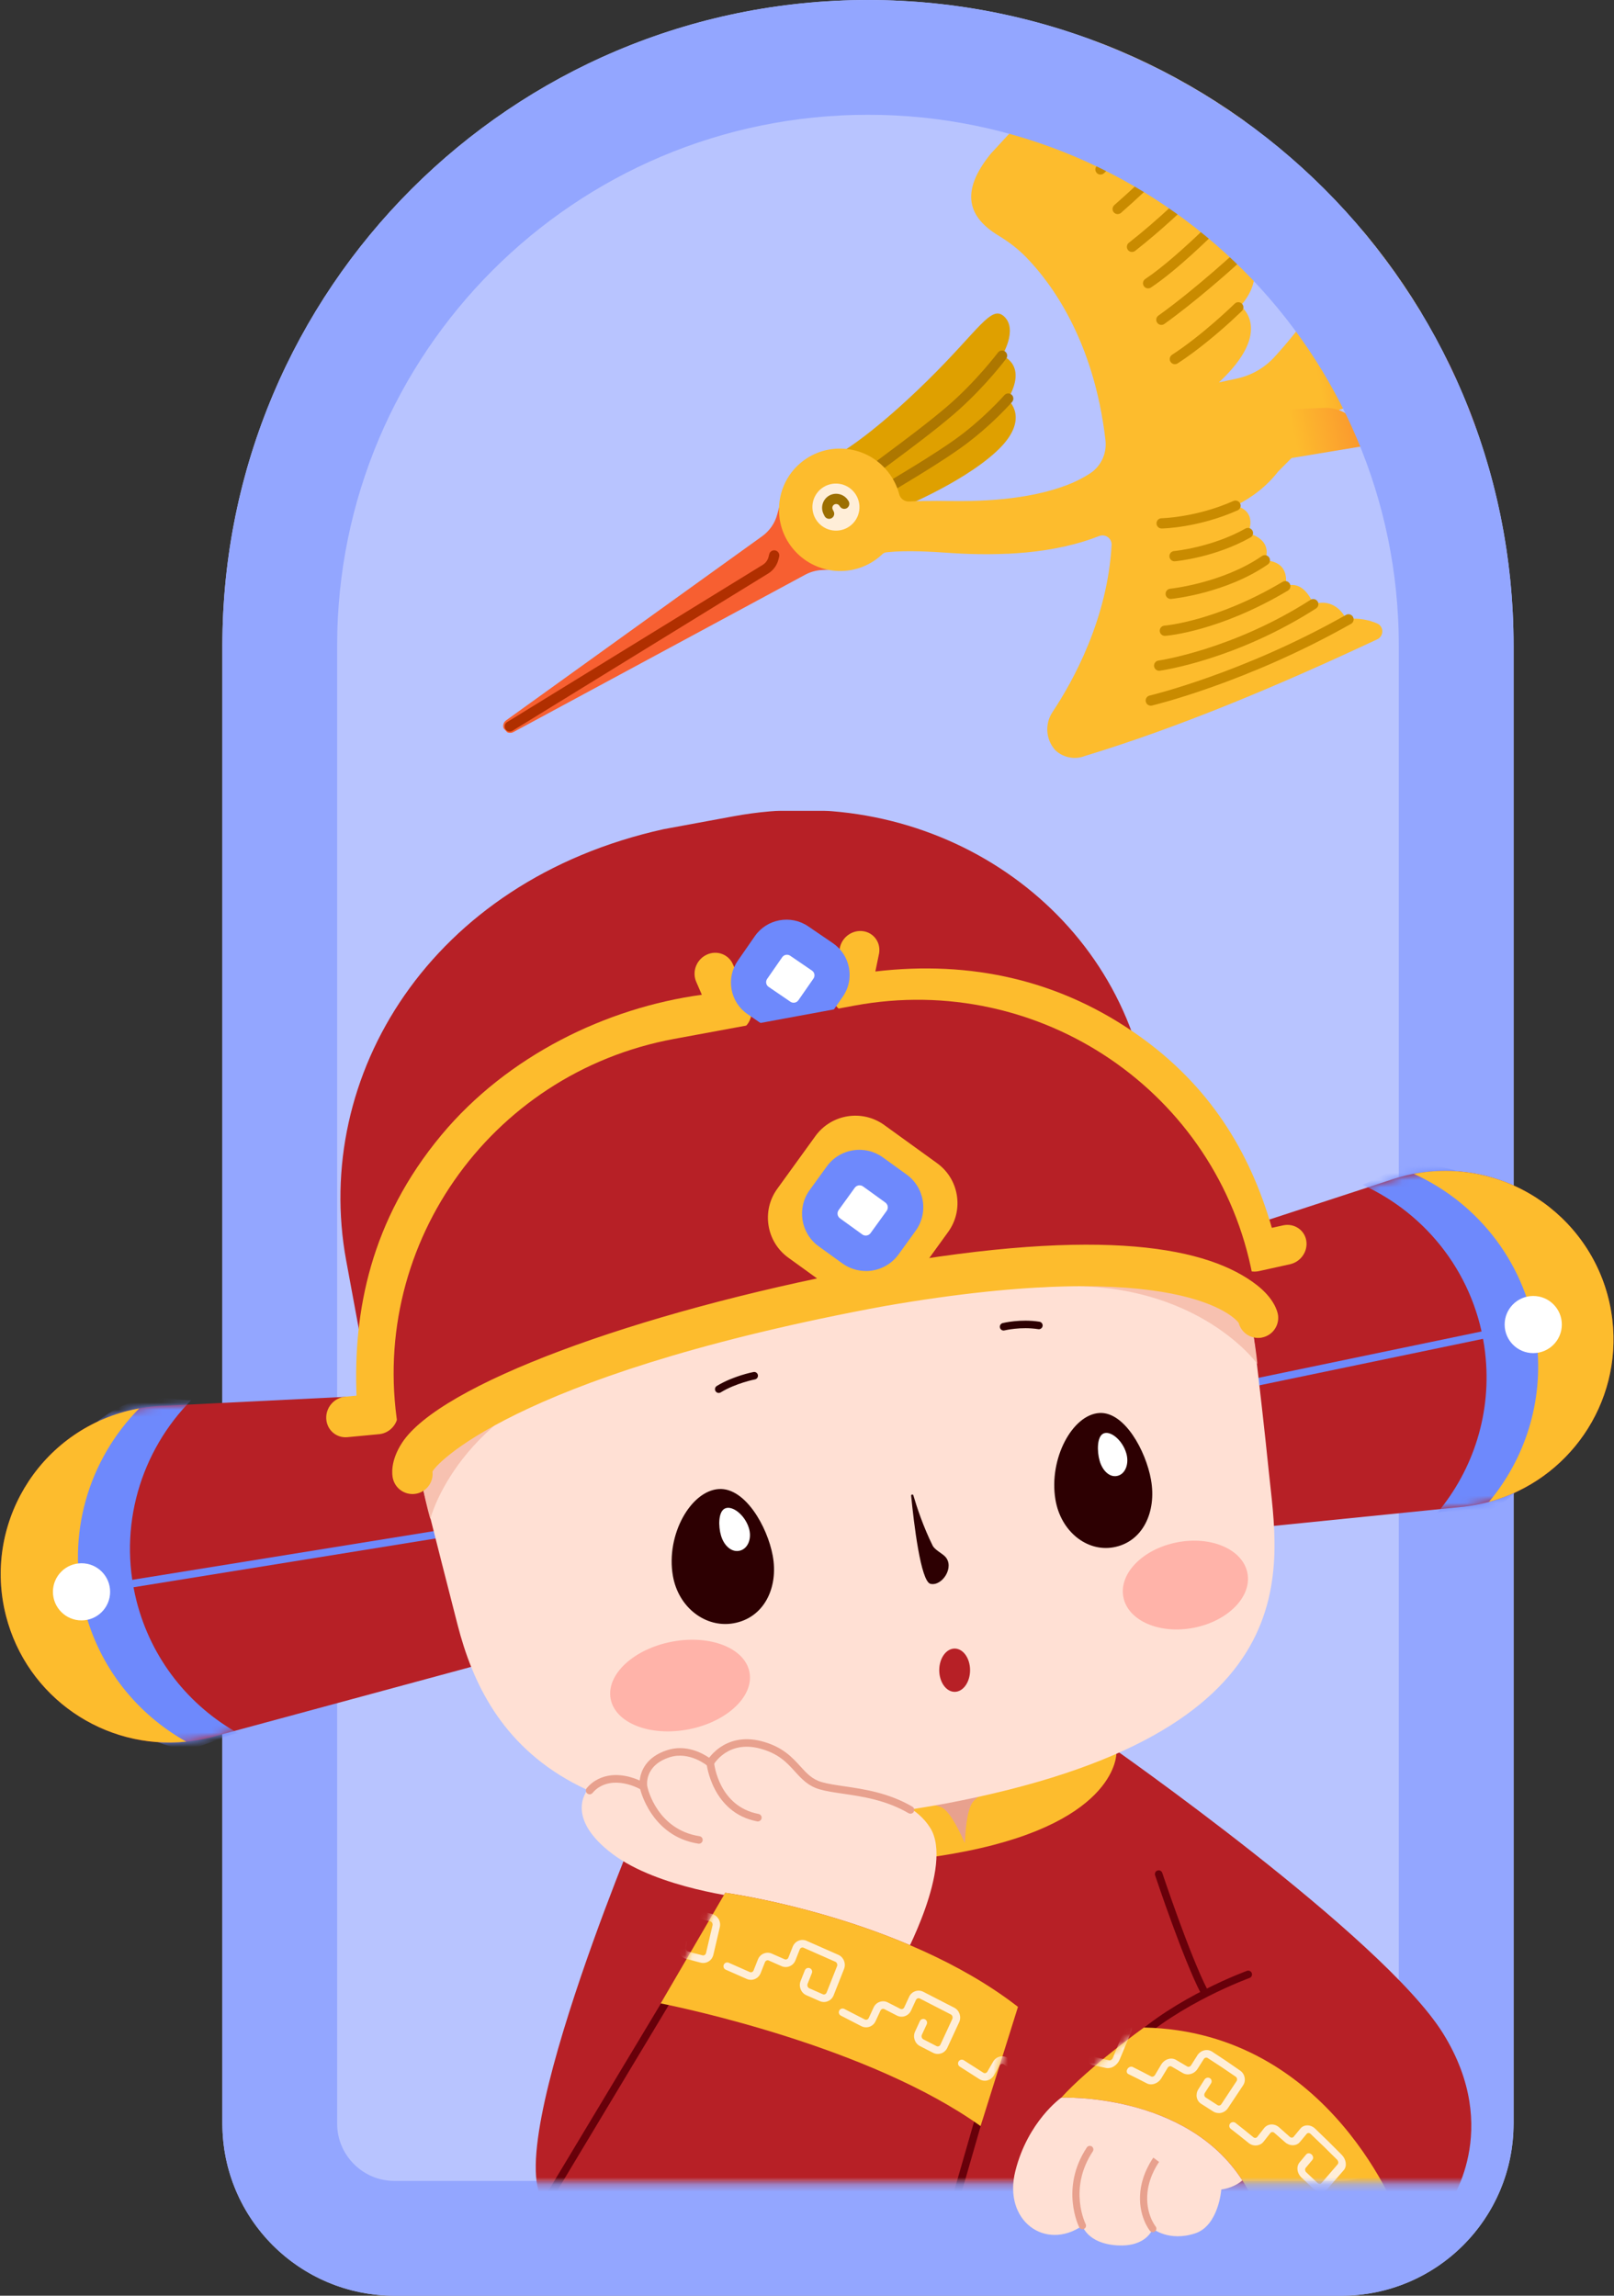 <svg width="225" height="320" viewBox="0 0 225 320" fill="none" xmlns="http://www.w3.org/2000/svg">
<rect x="0" y="0" width="225" height="320" fill="#333333" stroke="none"/>
<g clip-path="url(#clip0_13436_107148)">
<path d="M31 90C31 40.294 71.294 0 121 0C170.706 0 211 40.294 211 90V296C211 309.255 200.255 320 187 320H55C41.745 320 31 309.255 31 296V90Z" fill="#B8C4FF"/>
<g clip-path="url(#clip1_13436_107148)">
<path d="M117.693 62.78C117.693 62.78 121.905 60.298 129.215 53.128C136.525 45.958 138.194 42.362 140.028 44.162C141.897 45.995 139.692 49.568 139.692 49.568C139.692 49.568 143.363 50.78 140.473 55.684C140.473 55.684 143.863 58.374 138.863 62.969C133.865 67.561 124.785 71.141 124.785 71.141" fill="#DFA000"/>
<path d="M133.903 56.906C137.578 53.57 140.147 50.156 140.263 50C140.5 49.685 140.434 49.239 140.118 49.001C139.804 48.766 139.357 48.828 139.12 49.144C139.09 49.183 136.059 53.212 131.991 56.691C129.382 58.921 126.021 61.425 123.797 63.078C122.738 63.866 121.974 64.436 121.598 64.743C121.3 64.994 121.252 65.442 121.502 65.748C121.753 66.053 122.203 66.095 122.508 65.846C122.856 65.56 123.647 64.969 124.652 64.223C126.891 62.556 130.277 60.037 132.921 57.775C133.258 57.489 133.584 57.2 133.905 56.908L133.903 56.906Z" fill="#AD7700"/>
<path d="M137.869 59.25C139.789 57.507 141.011 56.115 141.092 56.022C141.35 55.726 141.319 55.276 141.024 55.015C140.728 54.756 140.274 54.782 140.018 55.081C139.988 55.115 136.933 58.588 132.928 61.399C130.342 63.214 127.395 64.995 125.444 66.173C124.521 66.73 123.856 67.133 123.489 67.377C123.161 67.597 123.074 68.04 123.295 68.368C123.516 68.696 123.958 68.784 124.285 68.564C124.625 68.336 125.311 67.922 126.184 67.395C128.152 66.206 131.124 64.41 133.749 62.567C135.309 61.47 136.717 60.296 137.871 59.248L137.869 59.25Z" fill="#AD7700"/>
<path d="M108.603 70.744L108.355 71.688C108.031 72.92 107.285 73.998 106.253 74.742L70.547 100.417C70.102 100.736 70.016 101.366 70.357 101.797C70.647 102.163 71.159 102.269 71.569 102.047L112.249 80.109C112.983 79.713 113.797 79.49 114.631 79.455L115.483 79.418L108.603 70.744Z" fill="#F75F31"/>
<path d="M107.563 79.585C108.029 79.162 108.362 78.613 108.519 77.988L108.618 77.597C108.714 77.216 108.484 76.827 108.103 76.73C107.722 76.632 107.333 76.861 107.237 77.242L107.14 77.631C107.023 78.088 106.739 78.478 106.337 78.727L70.69 100.652C70.356 100.859 70.252 101.296 70.459 101.634C70.665 101.971 71.104 102.074 71.441 101.868L107.09 79.941C107.263 79.835 107.422 79.713 107.569 79.579L107.563 79.585Z" fill="#B02F00"/>
<path d="M140.443 77.184C138.711 77.264 136.998 77.269 135.302 77.219C133.62 77.172 131.879 77.04 130.4 76.944C128.873 76.861 127.354 76.812 125.897 76.843C125.171 76.858 124.459 76.895 123.813 76.964L123.57 76.988C123.57 76.988 123.555 76.99 123.531 76.993C123.334 77.021 123.148 77.109 123.004 77.247C122.954 77.293 122.905 77.341 122.856 77.385C119.239 80.67 113.561 80.258 110.45 76.374C107.784 73.049 108.016 68.163 110.978 65.114C114.437 61.556 120.126 61.706 123.42 65.333C124.378 66.388 125.023 67.62 125.362 68.909C125.523 69.527 126.114 69.936 126.751 69.905C128.061 69.838 129.347 69.817 130.629 69.818C132.361 69.835 133.831 69.869 135.374 69.83C136.907 69.793 138.429 69.707 139.931 69.555C142.932 69.245 145.881 68.678 148.487 67.708C149.792 67.229 150.99 66.632 152.011 65.951C152.019 65.943 152.03 65.938 152.04 65.932C153.533 64.928 154.316 63.144 154.107 61.355C152.5 47.43 146.533 39.422 143.018 35.822C141.879 34.657 140.576 33.676 139.182 32.831C135.025 30.309 133.737 26.822 138.117 21.432L168.903 -11.972C169.907 -13.061 171.754 -12.473 171.91 -10.995C172.131 -8.895 171.539 -6.487 169.82 -3.926C169.82 -3.926 174.855 -1.966 170.78 4.756C170.78 4.756 175.139 7.492 172.035 12.598C172.035 12.598 175.016 14.626 172.626 20.064C172.626 20.064 176.185 22.546 173.213 27.614C173.213 27.614 176.427 30.167 173.681 34.945C173.681 34.945 176.817 38.221 172.936 42.644C172.936 42.644 177.732 46.044 169.915 53.308L172.427 52.768C174.442 52.334 176.271 51.288 177.663 49.769C184.482 42.334 203.494 17.577 198.244 -22.734C198.061 -24.131 199.557 -25.145 200.787 -24.456C202.992 -23.218 204.238 -21.139 204.942 -18.584C204.942 -18.584 210.001 -20.485 211.594 -12.216C211.594 -12.216 218.149 -13.322 216.196 -0.884C214.245 11.556 205.484 37.087 191.315 52.512L178.18 65.724C176.596 67.769 174.586 69.319 172.246 70.488C175.453 71.329 173.977 74.306 173.977 74.306C177.715 75.376 176.335 78.099 176.335 78.099C180.114 78.314 179.185 81.716 179.185 81.716C181.853 80.708 183.084 84.217 183.084 84.217C186.351 83.211 187.644 86.28 187.644 86.28C189.481 86.094 190.926 86.445 191.977 86.903C192.963 87.331 192.927 88.745 191.931 89.144C177.737 95.798 164.038 101.485 151.271 105.366C149.853 105.932 148.231 105.622 147.117 104.573C145.781 103.101 145.623 100.914 146.722 99.26C149.588 94.948 154.391 86.284 154.964 75.968C155.016 75.037 154.077 74.377 153.213 74.722C152.509 75.002 151.807 75.246 151.106 75.462C147.484 76.575 143.925 77.017 140.451 77.193L140.443 77.184Z" fill="#FDBC2D"/>
<path d="M190.259 41.424C190.302 41.386 190.34 41.344 190.373 41.295C199.659 27.418 203.313 11.957 204.743 1.433C206.292 -9.971 205.637 -18.224 205.629 -18.305C205.597 -18.696 205.253 -18.99 204.86 -18.957C204.469 -18.926 204.176 -18.583 204.208 -18.187C204.216 -18.106 204.857 -9.979 203.325 1.278C201.912 11.644 198.314 26.864 189.188 40.503C188.969 40.829 189.057 41.274 189.384 41.494C189.662 41.682 190.023 41.647 190.259 41.432L190.259 41.424Z" fill="#C98B00"/>
<path d="M193.245 44.588C193.283 44.553 193.319 44.513 193.35 44.47C202.415 31.523 207.016 16.916 209.281 6.941C211.733 -3.863 212.051 -11.73 212.055 -11.806C212.069 -12.202 211.762 -12.532 211.369 -12.549C210.976 -12.567 210.644 -12.258 210.628 -11.865C210.615 -11.556 209.272 19.235 192.18 43.648C191.953 43.971 192.033 44.415 192.356 44.643C192.633 44.838 193.002 44.808 193.245 44.588Z" fill="#C98B00"/>
<path d="M151.676 18.244C151.676 18.244 151.687 18.234 151.693 18.229C162.985 7.327 170.335 -3.422 170.409 -3.528C170.63 -3.852 170.546 -4.297 170.221 -4.519C169.896 -4.741 169.452 -4.658 169.231 -4.333C169.159 -4.226 161.883 6.406 150.703 17.202C150.42 17.475 150.415 17.927 150.688 18.211C150.956 18.489 151.396 18.503 151.681 18.244L151.676 18.244Z" fill="#C98B00"/>
<path d="M153.892 24.151L153.901 24.143C165.824 12.992 171.309 5.237 171.363 5.161C171.591 4.839 171.51 4.394 171.188 4.166C170.865 3.938 170.421 4.017 170.194 4.339C170.14 4.415 164.729 12.061 152.924 23.101C152.637 23.37 152.623 23.822 152.893 24.11C153.16 24.395 153.606 24.411 153.892 24.151Z" fill="#C98B00"/>
<path d="M158.031 28.099C166.097 20.775 172.253 13.534 172.321 13.456C172.576 13.156 172.538 12.707 172.237 12.452C171.936 12.197 171.486 12.231 171.234 12.534C171.163 12.617 164.167 20.849 155.336 28.594C155.049 28.863 155.012 29.305 155.272 29.601C155.533 29.897 155.984 29.927 156.279 29.667C156.873 29.147 157.459 28.623 158.033 28.102L158.031 28.099Z" fill="#C98B00"/>
<path d="M163.247 30.736C169.111 25.411 172.783 20.796 172.83 20.738C173.073 20.428 173.021 19.982 172.711 19.734C172.402 19.49 171.955 19.541 171.708 19.85C171.65 19.922 165.929 27.108 157.361 33.846C157.055 34.086 157 34.537 157.244 34.848C157.488 35.159 157.936 35.212 158.246 34.968C160.045 33.555 161.72 32.119 163.247 30.732L163.247 30.736Z" fill="#C98B00"/>
<path d="M166.344 35.299C169.918 32.054 173.081 28.723 173.285 28.506C173.557 28.221 173.544 27.77 173.256 27.499C172.969 27.227 172.514 27.238 172.249 27.526C172.172 27.607 164.556 35.631 159.655 38.889C159.328 39.105 159.238 39.549 159.457 39.879C159.676 40.209 160.118 40.297 160.447 40.079C162.248 38.883 164.361 37.108 166.348 35.303L166.344 35.299Z" fill="#C98B00"/>
<path d="M173.002 36.363C173.538 35.877 173.848 35.587 173.861 35.576C174.148 35.307 174.161 34.855 173.892 34.567C173.623 34.279 173.179 34.274 172.884 34.534C172.825 34.587 166.954 40.069 161.484 43.994C161.163 44.221 161.093 44.669 161.323 44.99C161.552 45.31 161.999 45.383 162.319 45.154C166.617 42.069 171.154 38.045 173.002 36.367L173.002 36.363Z" fill="#C98B00"/>
<path d="M171.534 44.838C172.469 43.989 173.059 43.41 173.125 43.347C173.406 43.072 173.411 42.62 173.134 42.34C172.858 42.057 172.406 42.047 172.126 42.328C172.08 42.37 167.69 46.665 163.393 49.452C163.062 49.668 162.968 50.108 163.185 50.44C163.4 50.77 163.842 50.866 164.173 50.65C167.018 48.803 169.842 46.378 171.536 44.84L171.534 44.838Z" fill="#C98B00"/>
<path d="M172.719 71.013C172.941 70.812 173.019 70.483 172.889 70.196C172.728 69.836 172.307 69.674 171.947 69.832C166.757 72.137 161.973 72.237 161.924 72.239C161.53 72.246 161.216 72.57 161.224 72.964C161.231 73.358 161.556 73.673 161.95 73.666C162.156 73.664 167.062 73.566 172.53 71.135C172.602 71.105 172.664 71.063 172.719 71.013Z" fill="#C98B00"/>
<path d="M174.449 74.829C174.69 74.611 174.755 74.246 174.59 73.949C174.396 73.604 173.959 73.484 173.619 73.677C168.931 76.313 163.72 76.809 163.667 76.814C163.276 76.85 162.987 77.197 163.023 77.588C163.059 77.98 163.407 78.27 163.798 78.235C164.023 78.216 169.358 77.712 174.32 74.919C174.368 74.891 174.409 74.861 174.449 74.825L174.449 74.829Z" fill="#C98B00"/>
<path d="M176.808 78.624C177.067 78.389 177.12 77.99 176.912 77.692C176.687 77.368 176.243 77.286 175.921 77.508C170.433 81.288 163.199 82.058 163.128 82.064C162.736 82.103 162.451 82.455 162.492 82.847C162.532 83.239 162.882 83.522 163.275 83.485C163.586 83.454 170.939 82.677 176.732 78.685C176.759 78.668 176.785 78.645 176.808 78.624Z" fill="#C98B00"/>
<path d="M179.656 82.24C179.903 82.016 179.965 81.644 179.787 81.346C179.585 81.009 179.148 80.896 178.807 81.098C169.546 86.614 162.405 87.202 162.332 87.207C161.939 87.236 161.647 87.579 161.675 87.97C161.705 88.363 162.046 88.659 162.439 88.63C162.743 88.609 169.964 88.028 179.539 82.323C179.581 82.297 179.619 82.271 179.654 82.238L179.656 82.24Z" fill="#C98B00"/>
<path d="M183.556 84.742C183.81 84.513 183.868 84.128 183.676 83.831C183.463 83.5 183.021 83.403 182.69 83.615C171.839 90.564 161.594 92.065 161.491 92.078C161.1 92.131 160.829 92.493 160.885 92.882C160.94 93.272 161.303 93.545 161.691 93.489C162.12 93.428 172.334 91.939 183.46 84.814C183.494 84.792 183.527 84.769 183.556 84.742Z" fill="#C98B00"/>
<path d="M188.471 86.863C188.711 86.645 188.777 86.281 188.611 85.984C188.415 85.641 187.983 85.52 187.638 85.713C173.272 93.843 160.388 96.927 160.257 96.957C159.874 97.047 159.637 97.431 159.729 97.815C159.82 98.199 160.204 98.436 160.588 98.346C160.719 98.317 173.788 95.192 188.343 86.956C188.389 86.93 188.433 86.898 188.471 86.863Z" fill="#C98B00"/>
<path d="M182.1 58.308L238.839 43.37C238.953 43.364 239.173 43.06 239.233 42.939L240.192 40.795C240.377 40.431 240.045 40.019 239.65 40.118L191.984 52.041C191.827 52.08 191.661 52.037 191.543 51.928C190.343 50.815 188.703 50.305 187.086 50.551L182.201 51.291L182.1 58.308Z" fill="url(#paint0_linear_13436_107148)"/>
<path d="M118.741 73.117C117.401 74.334 115.326 74.231 114.107 72.888C112.887 71.545 112.985 69.47 114.324 68.254C115.664 67.037 117.739 67.14 118.958 68.483C120.178 69.826 120.081 71.901 118.741 73.117Z" fill="#FFEED8"/>
<path d="M118.168 70.743C118.429 70.506 118.481 70.104 118.27 69.805L118.172 69.663C117.561 68.79 116.347 68.565 115.467 69.159C114.652 69.711 114.369 70.79 114.816 71.672L114.944 71.927C115.121 72.279 115.551 72.421 115.902 72.245C116.256 72.067 116.395 71.639 116.218 71.287L116.09 71.032C115.968 70.792 116.043 70.497 116.268 70.346C116.51 70.184 116.842 70.245 117.009 70.484L117.109 70.628C117.336 70.951 117.781 71.029 118.102 70.803C118.128 70.784 118.151 70.767 118.174 70.746L118.168 70.743Z" fill="#9C6F00"/>
<path d="M178.767 64.055L236.713 54.454C236.847 54.432 237.135 54.016 237.209 53.903L238.286 52.045C238.508 51.705 238.224 51.257 237.819 51.315L189.287 58.855C189.126 58.877 188.967 58.817 188.86 58.694C187.787 57.458 186.207 56.778 184.574 56.849L179.635 57.063L178.766 64.052L178.767 64.055Z" fill="url(#paint1_linear_13436_107148)"/>
</g>
</g>
<path d="M39 90C39 44.713 75.713 8 121 8C166.287 8 203 44.713 203 90V296C203 304.837 195.837 312 187 312H55C46.163 312 39 304.837 39 296V90Z" stroke="#93A6FF" stroke-width="16"/>
<g clip-path="url(#clip2_13436_107148)">
<mask id="mask0_13436_107148" style="mask-type:luminance" maskUnits="userSpaceOnUse" x="-10" y="81" width="247" height="224">
<path d="M236.012 81.785H-9.254V304.276H236.012V81.785Z" fill="white"/>
</mask>
<g mask="url(#mask0_13436_107148)">
<path d="M127.277 186.222L193.588 164.557C195.207 163.986 196.911 163.576 198.688 163.37C211.578 161.856 223.252 171.073 224.766 183.955C226.267 196.718 217.222 208.282 204.522 209.963H204.504C204.392 209.978 204.28 209.999 204.168 210.013C203.999 210.034 203.835 210.044 203.666 210.058L134.299 217.068L127.273 186.222H127.277Z" fill="#B72026"/>
<mask id="mask1_13436_107148" style="mask-type:luminance" maskUnits="userSpaceOnUse" x="127" y="163" width="98" height="55">
<path d="M127.277 186.222L193.588 164.557C195.207 163.986 196.911 163.576 198.688 163.37C211.578 161.856 223.252 171.073 224.766 183.955C226.267 196.718 217.222 208.282 204.522 209.963H204.504C204.392 209.978 204.28 209.999 204.168 210.013C203.999 210.034 203.835 210.044 203.666 210.058L134.299 217.068L127.273 186.222H127.277Z" fill="white"/>
</mask>
<g mask="url(#mask1_13436_107148)">
<path d="M207.036 188.548C205.784 177.905 199.005 169.259 189.904 165.136C190.434 165.037 195.078 162.599 195.618 162.536C208.508 161.023 216.07 172.587 217.581 185.469C218.699 194.987 216.301 205.476 208.543 210.058C206.752 211.116 202.451 210.307 200.375 210.864C205.381 204.87 208.014 196.917 207.032 188.548H207.036Z" fill="#6E89FC"/>
</g>
<path d="M214.221 187.034C212.97 176.391 206.19 167.745 197.09 163.622C197.619 163.524 198.149 163.433 198.692 163.37C211.582 161.856 223.255 171.073 224.77 183.955C226.147 195.67 218.635 206.373 207.568 209.35C212.574 203.356 215.207 195.404 214.225 187.034H214.221Z" fill="#FDBC2D"/>
<path d="M128.347 202.905C128.102 202.905 127.884 202.733 127.832 202.488C127.772 202.204 127.954 201.924 128.238 201.868L213.633 184.117C213.921 184.057 214.198 184.239 214.254 184.523C214.313 184.807 214.131 185.087 213.847 185.143L128.452 202.894C128.417 202.901 128.378 202.905 128.343 202.905H128.347Z" fill="#6E89FC"/>
<path d="M213.742 188.611C215.943 188.611 217.727 186.828 217.727 184.628C217.727 182.428 215.943 180.645 213.742 180.645C211.54 180.645 209.756 182.428 209.756 184.628C209.756 186.828 211.54 188.611 213.742 188.611Z" fill="white"/>
<path d="M92.695 192.508L23.015 195.945C21.297 195.99 19.562 196.218 17.827 196.656C5.249 199.844 -2.362 212.62 0.828 225.19C3.99 237.644 16.568 245.218 29.034 242.255L29.051 242.251C29.16 242.223 29.272 242.206 29.381 242.178C29.546 242.135 29.703 242.086 29.865 242.041L97.161 223.827L92.695 192.508Z" fill="#B72026"/>
<mask id="mask2_13436_107148" style="mask-type:luminance" maskUnits="userSpaceOnUse" x="0" y="192" width="98" height="51">
<path d="M92.695 192.508L23.015 195.945C21.297 195.99 19.562 196.218 17.827 196.656C5.249 199.844 -2.362 212.62 0.828 225.19C3.99 237.644 16.568 245.218 29.034 242.255L29.051 242.251C29.16 242.223 29.272 242.206 29.381 242.178C29.546 242.135 29.703 242.086 29.865 242.041L97.161 223.827L92.695 192.508Z" fill="white"/>
</mask>
<g mask="url(#mask2_13436_107148)">
<path d="M19.029 223.15C16.393 212.763 19.635 202.267 26.66 195.166C26.131 195.26 20.922 194.644 20.392 194.777C7.815 197.965 4.884 211.466 8.077 224.036C10.437 233.327 16.424 242.267 25.307 243.777C27.358 244.124 31.084 241.836 33.223 241.616C26.404 237.804 21.101 231.316 19.029 223.15Z" fill="#6E89FC"/>
</g>
<path d="M11.776 224.305C9.139 213.917 12.382 203.421 19.407 196.32C18.878 196.415 18.349 196.524 17.823 196.657C5.245 199.845 -2.366 212.621 0.824 225.191C3.727 236.626 14.566 243.941 25.97 242.77C19.151 238.959 13.847 232.471 11.776 224.305Z" fill="#FDBC2D"/>
<path d="M11.365 222.412C11.113 222.412 10.889 222.23 10.847 221.971C10.801 221.684 10.994 221.414 11.281 221.368L97.384 207.464C97.668 207.418 97.942 207.611 97.987 207.898C98.033 208.185 97.84 208.455 97.553 208.501L11.45 222.405C11.421 222.409 11.393 222.412 11.365 222.412Z" fill="#6E89FC"/>
<path d="M11.365 225.869C13.566 225.869 15.351 224.085 15.351 221.886C15.351 219.686 13.566 217.902 11.365 217.902C9.163 217.902 7.379 219.686 7.379 221.886C7.379 224.085 9.163 225.869 11.365 225.869Z" fill="white"/>
<path d="M154.531 243.227C154.531 243.227 192.756 269.911 201.169 283.437C209.582 296.964 201.902 307.382 201.902 307.382L178.492 309.029C178.492 309.029 177.941 293.127 148.312 292.763" fill="#B72026"/>
<path d="M89.136 253.964C89.136 253.964 66.739 307.017 77.715 307.841C88.688 308.664 118.043 308.801 118.043 308.801L180.869 306.471L153.161 237.516L89.14 253.964H89.136Z" fill="#B72026"/>
<path d="M150.473 250.939C139.515 258.415 123.954 259.056 106.959 257.578L104.189 239.459L147.704 232.82L150.473 250.939Z" fill="#E8A18E"/>
<path d="M155.63 244.37L154.08 241.609C154.08 241.609 137.93 248.322 135.645 251.152C134.709 252.312 134.568 255.738 134.509 256.919C134.018 255.843 132.633 252.704 131.336 251.969C128.171 250.171 101.932 252.158 101.932 252.158L101.711 256.674C101.711 256.674 113.987 262.191 134.719 258.036C155.886 253.794 155.63 244.37 155.63 244.37Z" fill="#FDBC2D"/>
<path d="M173.819 178.556C173.819 178.556 175.782 194.244 176.865 205.013C178.201 218.297 183.515 241.671 131.591 251.442L131.78 251.407C79.79 260.817 67.913 242.491 63.797 226.516C61.098 216.034 57.095 200.101 57.095 200.101C57.095 200.101 48.552 162.381 108.612 151.717C168.045 141.162 173.826 178.556 173.826 178.556H173.819Z" fill="#FFE0D4"/>
<path d="M59.987 211.722C59.987 211.722 63.847 196.367 84.691 190.555C84.691 190.555 59.489 193.287 58.434 199.73C57.726 204.056 59.987 211.722 59.987 211.722Z" fill="#F7C1B0"/>
<path d="M175.278 190.116C175.278 190.116 166.223 177.476 144.678 179.483C144.678 179.483 169.339 172.957 172.48 178.677C174.626 182.584 175.278 190.112 175.278 190.112V190.116Z" fill="#F7C1B0"/>
<path d="M95.99 241.055C101.332 240.019 105.133 236.445 104.479 233.074C103.824 229.702 98.963 227.809 93.621 228.846C88.278 229.882 84.478 233.456 85.132 236.827C85.786 240.199 90.647 242.092 95.99 241.055Z" fill="#FFB3A9"/>
<path d="M166.406 226.9C171.183 225.974 174.537 222.557 173.898 219.267C173.259 215.977 168.87 214.061 164.093 214.987C159.317 215.913 155.963 219.331 156.602 222.621C157.24 225.91 161.63 227.827 166.406 226.9Z" fill="#FFB3A9"/>
<path d="M160.459 206.291C161.248 210.699 159.337 214.962 155.197 215.684C151.499 216.332 147.871 213.452 147.134 209.035C146.177 203.296 149.518 197.176 153.266 196.959C156.736 196.755 159.726 202.175 160.462 206.288L160.459 206.291Z" fill="#2D0002"/>
<path d="M153.301 203.641C153.715 205.067 154.78 206.062 155.913 205.683C156.926 205.347 157.431 203.967 157.003 202.544C156.449 200.698 154.77 199.353 153.806 199.826C152.912 200.264 152.915 202.306 153.301 203.637V203.641Z" fill="white"/>
<path d="M107.726 216.872C108.539 221.279 106.534 225.546 102.208 226.278C98.342 226.933 94.563 224.064 93.802 219.647C92.813 213.908 96.315 207.784 100.231 207.557C103.859 207.347 106.969 212.759 107.729 216.872H107.726Z" fill="#2D0002"/>
<path d="M100.523 214.079C100.951 215.505 102.062 216.496 103.247 216.118C104.305 215.778 104.838 214.398 104.393 212.979C103.818 211.133 102.065 209.795 101.059 210.268C100.123 210.709 100.123 212.751 100.523 214.083V214.079Z" fill="white"/>
<path d="M127.325 208.433C127.273 208.251 127.003 208.303 127.02 208.492C127.385 212.22 128.349 220.474 129.72 220.775C131.36 221.139 133.145 218.382 131.732 216.946C131.304 216.508 130.305 216.028 130.014 215.44C128.714 212.812 127.82 210.122 127.325 208.433Z" fill="#2D0002"/>
<path d="M139.91 185.462C139.675 185.462 139.458 185.301 139.398 185.063C139.328 184.782 139.5 184.495 139.781 184.425C139.882 184.401 142.266 183.819 144.906 184.236C145.193 184.282 145.389 184.551 145.344 184.835C145.298 185.122 145.028 185.318 144.744 185.273C142.308 184.891 140.058 185.438 140.036 185.445C139.994 185.455 139.952 185.459 139.91 185.459V185.462Z" fill="#2D0002"/>
<path d="M100.2 194.166C100.024 194.166 99.849 194.079 99.751 193.914C99.6 193.665 99.677 193.343 99.923 193.192C102.194 191.802 104.925 191.269 105.041 191.248C105.328 191.192 105.602 191.381 105.654 191.665C105.71 191.949 105.521 192.226 105.237 192.278C105.209 192.282 102.576 192.797 100.473 194.086C100.389 194.138 100.291 194.163 100.2 194.163V194.166Z" fill="#2D0002"/>
<path d="M162.812 171.285L52.66 195.517C52.264 195.591 51.889 195.345 51.819 194.971L48.261 175.713C43.518 150.044 59.955 122.775 92.518 115.579L102.246 113.785C129.235 108.804 154.97 125.5 159.772 151.113L163.404 170.476C163.474 170.85 163.211 171.215 162.815 171.288L162.812 171.285Z" fill="#B72026"/>
<path d="M52.962 199.898C52.927 199.902 52.896 199.905 52.861 199.909L48.433 200.329C46.894 200.476 45.573 199.331 45.481 197.775C45.39 196.216 46.565 194.843 48.104 194.689L49.702 194.538C49.239 182.89 51.613 170.12 61.537 158.209C70.746 147.156 84.537 140.468 97.84 138.661L97.055 136.853C96.442 135.441 97.09 133.749 98.506 133.08C99.923 132.407 101.563 133.01 102.177 134.422L104.553 139.894C104.925 140.749 104.844 141.751 104.336 142.563C103.828 143.376 102.962 143.891 102.029 143.937C88.894 144.585 75.244 151.227 66.326 162.385C59.823 170.523 54.27 185.671 55.469 196.682C55.553 197.45 55.322 198.231 54.827 198.84C54.358 199.422 53.684 199.8 52.959 199.898H52.962Z" fill="#FDBC2D"/>
<path d="M175.387 177.203C174.669 177.336 173.936 177.185 173.351 176.779C172.737 176.355 172.334 175.693 172.239 174.943C170.879 164.192 163.062 153.934 155.49 149.054C145.622 142.692 134.548 138.523 119.376 141.115C118.454 141.273 117.518 141.14 116.845 140.53C116.172 139.921 115.863 138.999 116.028 138.078L117.066 132.189C117.332 130.669 118.78 129.597 120.291 129.793C121.805 129.992 122.815 131.383 122.548 132.904L122.029 135.415C135.308 133.85 147.844 136.558 158.96 144.517C168.38 151.261 174.139 160.159 177.301 171.149L178.872 170.802C180.372 170.473 181.831 171.408 182.097 172.904C182.363 174.4 181.354 175.886 179.839 176.222L175.486 177.185C175.454 177.192 175.419 177.199 175.387 177.206V177.203Z" fill="#FDBC2D"/>
<path d="M113.828 136.399L111.452 139.821C111.168 140.231 110.6 140.336 110.19 140.056L106.744 137.705C106.33 137.425 106.228 136.865 106.512 136.451L108.889 133.028C109.173 132.619 109.741 132.513 110.151 132.794L113.597 135.144C114.011 135.425 114.112 135.985 113.828 136.399Z" fill="white"/>
<path d="M111.676 144.567C110.33 144.816 108.892 144.557 107.68 143.73L104.234 141.379C103.045 140.57 102.249 139.344 101.987 137.935C101.727 136.524 102.032 135.098 102.852 133.917L105.229 130.491C106.901 128.081 110.235 127.468 112.661 129.118L116.107 131.468C117.295 132.278 118.091 133.5 118.354 134.912C118.613 136.324 118.308 137.753 117.488 138.93L115.111 142.353C114.273 143.558 113.022 144.315 111.676 144.564V144.567ZM109.744 137.081C110.105 137.07 110.459 137.004 110.799 136.884C110.796 136.695 110.775 136.506 110.743 136.317C110.712 136.128 110.659 135.946 110.596 135.767C110.235 135.777 109.881 135.844 109.541 135.963C109.544 136.152 109.562 136.341 109.597 136.531C109.632 136.72 109.681 136.902 109.748 137.081H109.744ZM110.172 133.861C110.172 133.861 110.172 133.861 110.168 133.865H110.172V133.861Z" fill="#6E89FC"/>
<path d="M113.401 136.402L111.301 139.425C111.049 139.786 110.551 139.881 110.186 139.632L107.147 137.558C106.782 137.309 106.691 136.815 106.944 136.451L109.043 133.428C109.296 133.067 109.794 132.972 110.158 133.221L113.197 135.295C113.562 135.544 113.653 136.038 113.401 136.402Z" fill="white"/>
<path d="M175.705 183.639C175.705 183.639 174.215 171.997 115.171 182.525L112.843 182.956C53.933 194.201 56.702 205.604 56.702 205.604L55.664 199.982C50.918 174.295 68.067 149.597 93.969 144.815L119.15 140.166C144.986 135.398 169.787 152.246 174.618 177.851L175.708 183.639H175.705Z" fill="#B72026"/>
<path d="M175.905 186.448C175.856 186.458 175.807 186.465 175.758 186.472C174.342 186.658 173.034 185.754 172.68 184.405C172.266 183.761 164.498 174.929 123.417 182.037L121.127 182.461C71.11 192.032 60.443 204.402 60.289 205.152C60.443 206.536 59.542 207.849 58.154 208.179C56.643 208.536 55.136 207.611 54.775 206.105C54.652 205.586 54.375 203.698 56.033 201.134C61.267 193.037 88.417 183.014 120.09 176.954L122.414 176.523C154.181 170.872 168.55 173.941 175.215 179.129C177.623 181.007 178.096 182.797 178.166 183.326C178.363 184.812 177.356 186.178 175.898 186.444L175.905 186.448ZM172.613 184.065C172.613 184.065 172.613 184.065 172.613 184.069C172.613 184.069 172.613 184.069 172.613 184.065ZM60.229 204.808C60.229 204.808 60.229 204.808 60.229 204.812C60.229 204.812 60.229 204.812 60.229 204.808ZM172.613 184.058C172.613 184.058 172.613 184.058 172.613 184.062C172.613 184.062 172.613 184.062 172.613 184.058ZM60.229 204.805C60.229 204.805 60.229 204.805 60.229 204.808C60.229 204.808 60.229 204.808 60.229 204.805Z" fill="#FDBC2D"/>
<path d="M117.644 161.238L112.326 168.588C111.689 169.469 111.887 170.7 112.768 171.337L120.123 176.652C121.005 177.289 122.236 177.091 122.874 176.21L128.192 168.86C128.829 167.979 128.631 166.748 127.75 166.111L120.395 160.796C119.513 160.159 118.282 160.357 117.644 161.238Z" fill="white"/>
<path d="M121.263 181.929C119.83 181.929 118.434 181.481 117.25 180.622L109.895 175.308C106.824 173.087 106.13 168.781 108.353 165.712L113.67 158.359C115.893 155.287 120.198 154.596 123.272 156.818L130.627 162.132C132.117 163.208 133.095 164.798 133.389 166.609C133.68 168.42 133.249 170.239 132.173 171.728L126.855 179.077C125.779 180.566 124.187 181.544 122.375 181.835C122.007 181.894 121.635 181.922 121.267 181.922L121.263 181.929ZM118.024 169.079L120.618 170.953L122.494 168.361L119.9 166.487L118.024 169.079Z" fill="#FDBC2D"/>
<path d="M119.088 165.369L116.707 168.66C116.421 169.055 116.51 169.607 116.905 169.892L120.198 172.271C120.593 172.557 121.145 172.468 121.431 172.073L123.812 168.783C124.098 168.388 124.009 167.836 123.614 167.55L120.321 165.171C119.926 164.886 119.374 164.974 119.088 165.369Z" fill="white"/>
<path d="M120.706 177.165C119.566 177.165 118.417 176.818 117.425 176.104L114.129 173.725C111.623 171.914 111.055 168.4 112.867 165.892L115.251 162.599C116.128 161.383 117.428 160.584 118.911 160.346C120.39 160.108 121.877 160.462 123.09 161.337L126.385 163.72C127.601 164.599 128.4 165.895 128.639 167.377C128.877 168.855 128.523 170.341 127.647 171.556L125.266 174.85C124.169 176.366 122.452 177.172 120.709 177.172L120.706 177.165ZM119.535 169.721C119.826 169.742 120.124 169.731 120.415 169.682C120.706 169.637 120.99 169.556 121.263 169.444C121.302 168.855 121.207 168.263 120.986 167.72C120.692 167.699 120.397 167.71 120.106 167.759C119.815 167.804 119.531 167.885 119.258 167.997C119.237 168.288 119.247 168.586 119.297 168.876C119.342 169.167 119.426 169.451 119.535 169.724V169.721Z" fill="#6E89FC"/>
<path d="M119.158 165.567L116.915 168.667C116.646 169.039 116.729 169.558 117.101 169.826L120.203 172.068C120.575 172.337 121.094 172.253 121.363 171.882L123.606 168.782C123.875 168.41 123.792 167.891 123.42 167.622L120.318 165.381C119.946 165.112 119.426 165.195 119.158 165.567Z" fill="white"/>
<path d="M133.084 235.826C134.271 235.826 135.233 234.475 135.233 232.809C135.233 231.143 134.271 229.793 133.084 229.793C131.898 229.793 130.936 231.143 130.936 232.809C130.936 234.475 131.898 235.826 133.084 235.826Z" fill="#B72026"/>
<path d="M103.685 264.555C103.685 264.555 91.798 263.242 85.397 258.432C78.995 253.622 81.092 249.596 83.111 248.328C86.038 246.493 89.603 248.679 89.603 248.679C89.603 248.679 89.042 245.392 93.077 244.086C96.187 243.08 98.886 245.399 98.886 245.399C98.886 245.399 101.035 241.549 105.974 242.863C110.913 244.177 111.005 247.586 114.296 248.549C117.588 249.512 126.275 249.425 129.661 254.76C133.047 260.096 125.728 273.391 125.728 273.391L102.774 268.143L103.688 264.555H103.685Z" fill="#FFE0D4"/>
<path d="M126.927 252.815C126.836 252.815 126.745 252.79 126.66 252.741C123.509 250.902 120.189 250.415 117.521 250.026C116.26 249.84 115.173 249.683 114.251 249.413C112.642 248.944 111.748 247.959 110.805 246.919C109.687 245.689 108.533 244.417 105.943 243.731C101.477 242.547 99.531 245.875 99.45 246.018C99.373 246.155 99.237 246.25 99.082 246.278C98.928 246.306 98.767 246.264 98.648 246.158C98.623 246.137 96.127 244.049 93.344 244.946C89.814 246.088 90.206 248.835 90.224 248.954C90.255 249.157 90.168 249.36 89.996 249.476C89.824 249.592 89.603 249.595 89.428 249.49C89.397 249.469 86.098 247.5 83.49 249.136C83.171 249.336 82.862 249.609 82.603 249.921C82.417 250.145 82.088 250.177 81.863 249.991C81.639 249.805 81.607 249.476 81.793 249.252C82.123 248.852 82.515 248.506 82.929 248.246C85.26 246.782 87.889 247.609 89.179 248.187C89.305 246.978 89.989 244.929 93.014 243.951C95.612 243.111 97.904 244.361 98.858 245.013C99.156 244.624 99.654 244.067 100.376 243.57C101.519 242.778 103.461 241.99 106.206 242.718C109.094 243.485 110.412 244.936 111.576 246.215C112.456 247.181 113.217 248.019 114.542 248.404C115.394 248.653 116.449 248.807 117.672 248.986C120.431 249.389 123.863 249.893 127.19 251.834C127.439 251.981 127.526 252.303 127.379 252.552C127.281 252.72 127.106 252.811 126.923 252.811L126.927 252.815Z" fill="#E8A18E"/>
<path d="M105.651 253.893C105.62 253.893 105.585 253.893 105.553 253.883C99.25 252.684 98.504 245.878 98.497 245.808C98.469 245.52 98.679 245.261 98.97 245.233C99.257 245.205 99.517 245.415 99.545 245.702C99.569 245.951 100.228 251.798 105.75 252.849C106.034 252.902 106.223 253.178 106.167 253.462C106.118 253.714 105.897 253.89 105.651 253.89V253.893Z" fill="#E8A18E"/>
<path d="M97.435 256.996C97.407 256.996 97.383 256.996 97.355 256.989C90.764 255.963 89.253 249.433 89.239 249.366C89.176 249.083 89.355 248.802 89.639 248.739C89.919 248.676 90.203 248.855 90.266 249.139C90.323 249.384 91.651 255.035 97.516 255.949C97.803 255.995 98 256.264 97.954 256.548C97.912 256.807 97.691 256.993 97.435 256.993V256.996Z" fill="#E8A18E"/>
<path d="M101.1 263.836C101.1 263.836 125.723 267.171 141.908 279.737L131.118 314.147L75.152 308.296L101.1 263.836Z" fill="#B72026"/>
<path d="M131.118 314.147L136.696 296.357C121.24 285.332 95.302 279.895 92.102 279.254L75.152 308.296L131.118 314.147Z" fill="#B72026"/>
<path d="M132.986 307.907C132.986 307.907 132.976 307.907 132.972 307.907L76.775 306.355C76.589 306.352 76.417 306.247 76.329 306.082C76.238 305.917 76.242 305.718 76.34 305.56L92.413 278.805C92.564 278.557 92.886 278.476 93.135 278.627C93.384 278.777 93.465 279.1 93.314 279.348L77.704 305.332L132.593 306.849L135.91 295.327C135.99 295.047 136.281 294.886 136.562 294.966C136.842 295.047 137.003 295.337 136.923 295.618L133.494 307.532C133.428 307.757 133.224 307.911 132.99 307.911L132.986 307.907Z" fill="#68000A"/>
<path d="M141.912 279.737C125.727 267.171 101.104 263.836 101.104 263.836L92.106 279.254C95.309 279.895 121.247 285.332 136.7 296.357L141.912 279.737Z" fill="#FDBC2D"/>
<mask id="mask3_13436_107148" style="mask-type:luminance" maskUnits="userSpaceOnUse" x="92" y="263" width="50" height="34">
<path d="M141.912 279.737C125.727 267.171 101.104 263.836 101.104 263.836L92.106 279.254C95.309 279.895 121.247 285.332 136.7 296.357L141.912 279.737Z" fill="white"/>
</mask>
<g mask="url(#mask3_13436_107148)">
<path d="M98.029 273.623C97.907 273.623 97.781 273.605 97.658 273.574L95.681 273.052C94.899 272.845 94.415 272.025 94.601 271.219L94.969 269.646C95.036 269.363 95.32 269.187 95.6 269.254C95.884 269.321 96.059 269.604 95.993 269.885L95.625 271.458C95.565 271.71 95.712 271.973 95.947 272.032L97.924 272.554C98.026 272.582 98.135 272.565 98.226 272.512C98.328 272.453 98.398 272.351 98.426 272.228L99.323 268.385C99.383 268.133 99.235 267.87 99.001 267.811L94.338 266.581C94.237 266.553 94.128 266.571 94.037 266.623C93.935 266.683 93.865 266.784 93.837 266.907L93.465 268.49C93.371 268.893 93.129 269.23 92.782 269.436C92.445 269.639 92.049 269.695 91.67 269.594L89.795 269.1C89.693 269.072 89.585 269.089 89.493 269.142C89.392 269.201 89.322 269.303 89.294 269.426L88.922 271.009C88.827 271.412 88.586 271.748 88.239 271.955C87.902 272.158 87.506 272.214 87.127 272.113L84.039 271.3C83.758 271.226 83.59 270.939 83.664 270.659C83.737 270.379 84.025 270.21 84.305 270.284L87.394 271.097C87.495 271.121 87.604 271.107 87.695 271.055C87.797 270.995 87.867 270.894 87.898 270.771L88.27 269.187C88.365 268.785 88.607 268.448 88.954 268.242C89.29 268.038 89.686 267.982 90.065 268.084L91.94 268.578C92.042 268.606 92.151 268.588 92.242 268.536C92.344 268.476 92.414 268.375 92.442 268.252L92.813 266.669C92.908 266.266 93.15 265.929 93.497 265.723C93.833 265.52 94.23 265.463 94.608 265.565L99.27 266.795C100.052 267.001 100.536 267.821 100.347 268.627L99.449 272.47C99.355 272.873 99.113 273.209 98.766 273.416C98.538 273.553 98.282 273.623 98.026 273.623H98.029Z" fill="#FFEED8"/>
<path d="M114.859 279.06C114.662 279.06 114.463 279.018 114.277 278.937L112.401 278.111C111.662 277.785 111.308 276.898 111.609 276.135L112.201 274.639C112.307 274.369 112.615 274.236 112.885 274.344C113.155 274.45 113.288 274.758 113.18 275.028L112.587 276.524C112.492 276.765 112.601 277.053 112.825 277.151L114.701 277.977C114.827 278.033 114.936 278.009 115.002 277.981C115.108 277.939 115.192 277.851 115.237 277.736L116.685 274.075C116.78 273.833 116.671 273.546 116.447 273.448L112.023 271.496C111.925 271.454 111.816 271.451 111.721 271.493C111.616 271.535 111.532 271.622 111.486 271.738L110.89 273.248C110.74 273.63 110.449 273.928 110.077 274.078C109.713 274.229 109.313 274.222 108.952 274.064L107.171 273.279C107.045 273.223 106.936 273.244 106.87 273.276C106.764 273.318 106.68 273.406 106.635 273.521L106.039 275.031C105.888 275.413 105.597 275.711 105.225 275.861C104.861 276.012 104.461 276.005 104.1 275.847L101.17 274.555C100.903 274.439 100.784 274.127 100.9 273.861C101.015 273.595 101.327 273.476 101.594 273.591L104.524 274.884C104.622 274.926 104.731 274.93 104.826 274.888C104.931 274.845 105.015 274.758 105.061 274.642L105.657 273.132C105.807 272.75 106.098 272.453 106.47 272.302C106.834 272.151 107.234 272.158 107.595 272.316L109.376 273.101C109.474 273.143 109.583 273.146 109.677 273.104C109.783 273.062 109.867 272.975 109.912 272.859L110.508 271.349C110.659 270.967 110.95 270.67 111.322 270.519C111.686 270.368 112.086 270.375 112.447 270.533L116.871 272.484C117.611 272.81 117.965 273.696 117.663 274.46L116.215 278.121C116.065 278.503 115.774 278.801 115.402 278.951C115.227 279.025 115.041 279.06 114.859 279.06Z" fill="#FFEED8"/>
<path d="M130.729 286.3C130.501 286.3 130.277 286.244 130.07 286.139L128.243 285.2C127.525 284.832 127.22 283.924 127.563 283.182L128.236 281.724C128.359 281.462 128.671 281.346 128.934 281.469C129.197 281.591 129.313 281.903 129.19 282.166L128.517 283.623C128.408 283.858 128.503 284.152 128.724 284.264L130.55 285.203C130.645 285.252 130.753 285.259 130.855 285.228C130.964 285.189 131.048 285.109 131.1 285L132.752 281.434C132.86 281.199 132.766 280.905 132.545 280.792L128.233 278.575C128.135 278.526 128.03 278.519 127.931 278.55C127.823 278.589 127.739 278.67 127.686 278.778L127.006 280.249C126.834 280.621 126.529 280.898 126.151 281.031C125.779 281.16 125.376 281.129 125.025 280.947L123.29 280.057C123.195 280.008 123.087 279.997 122.985 280.032C122.876 280.071 122.792 280.151 122.74 280.26L122.06 281.731C121.888 282.103 121.583 282.383 121.201 282.513C120.826 282.639 120.426 282.611 120.075 282.429L117.222 280.961C116.963 280.828 116.861 280.512 116.994 280.253C117.127 279.994 117.443 279.892 117.702 280.025L120.556 281.493C120.65 281.542 120.759 281.549 120.861 281.518C120.969 281.479 121.054 281.399 121.106 281.29L121.786 279.819C121.958 279.447 122.263 279.167 122.645 279.037C123.02 278.908 123.42 278.939 123.77 279.121L125.506 280.011C125.6 280.06 125.709 280.067 125.811 280.036C125.916 279.997 126.003 279.917 126.056 279.808L126.736 278.337C126.908 277.965 127.213 277.685 127.595 277.555C127.966 277.426 128.37 277.457 128.72 277.64L133.032 279.857C133.751 280.225 134.056 281.132 133.712 281.875L132.061 285.441C131.889 285.813 131.584 286.093 131.202 286.223C131.048 286.275 130.89 286.3 130.736 286.3H130.729Z" fill="#FFEED8"/>
<path d="M146.935 294.675C146.661 294.675 146.395 294.598 146.157 294.443L144.418 293.336C143.734 292.902 143.513 291.974 143.92 291.266L144.719 289.879C144.863 289.626 145.186 289.542 145.438 289.686C145.69 289.83 145.774 290.152 145.631 290.404L144.831 291.791C144.702 292.016 144.772 292.317 144.982 292.454L146.721 293.561C146.816 293.62 146.921 293.641 147.026 293.613C147.135 293.585 147.226 293.515 147.285 293.414L149.241 290.022C149.371 289.798 149.301 289.497 149.091 289.364L144.989 286.747C144.895 286.687 144.789 286.666 144.684 286.694C144.576 286.722 144.484 286.792 144.425 286.894L143.619 288.292C143.415 288.646 143.086 288.894 142.697 288.989C142.311 289.083 141.915 289.017 141.578 288.8L139.927 287.749C139.833 287.689 139.727 287.672 139.622 287.696C139.514 287.724 139.422 287.794 139.363 287.896L138.557 289.294C138.353 289.647 138.027 289.896 137.635 289.991C137.253 290.085 136.853 290.019 136.516 289.802L133.8 288.067C133.554 287.91 133.484 287.588 133.638 287.342C133.796 287.097 134.119 287.027 134.364 287.181L137.081 288.915C137.175 288.975 137.284 288.992 137.386 288.968C137.494 288.94 137.586 288.87 137.645 288.768L138.451 287.37C138.655 287.016 138.981 286.768 139.373 286.673C139.755 286.579 140.155 286.645 140.492 286.862L142.143 287.917C142.237 287.976 142.343 287.994 142.448 287.969C142.556 287.941 142.648 287.871 142.707 287.77L143.513 286.372C143.717 286.018 144.046 285.769 144.435 285.675C144.821 285.58 145.217 285.647 145.554 285.864L149.655 288.481C150.339 288.915 150.56 289.844 150.153 290.551L148.197 293.943C147.993 294.296 147.664 294.545 147.275 294.64C147.163 294.668 147.047 294.682 146.931 294.682L146.935 294.675Z" fill="#FFEED8"/>
</g>
<path d="M167.835 278.068C167.645 278.068 167.46 277.963 167.368 277.784C164.911 273.006 161.185 261.869 161.027 261.396C160.936 261.119 161.083 260.821 161.36 260.73C161.637 260.639 161.935 260.786 162.026 261.063C162.065 261.178 165.882 272.596 168.304 277.301C168.438 277.56 168.336 277.875 168.077 278.008C167.999 278.047 167.919 278.068 167.838 278.068H167.835Z" fill="#68000A"/>
<path d="M157.754 285.333C157.614 285.333 157.473 285.277 157.372 285.169C157.172 284.958 157.182 284.626 157.396 284.426C163.916 278.323 173.736 274.753 173.834 274.718C174.107 274.62 174.409 274.764 174.507 275.037C174.605 275.31 174.465 275.612 174.191 275.71C174.097 275.745 164.477 279.241 158.118 285.193C158.017 285.288 157.887 285.337 157.757 285.337L157.754 285.333Z" fill="#68000A"/>
<path d="M147.945 292.395C147.945 292.395 171.769 291.344 176.295 311.495L195.133 309.347C195.133 309.347 185.668 283.164 159.468 282.617C159.468 282.617 151.717 288.191 147.945 292.395Z" fill="#FDBC2D"/>
<mask id="mask4_13436_107148" style="mask-type:luminance" maskUnits="userSpaceOnUse" x="147" y="282" width="49" height="30">
<path d="M147.945 292.395C147.945 292.395 171.769 291.344 176.295 311.495L195.133 309.347C195.133 309.347 185.668 283.164 159.468 282.617C159.468 282.617 151.717 288.191 147.945 292.395Z" fill="white"/>
</mask>
<g mask="url(#mask4_13436_107148)">
<path d="M154.761 288.236C154.55 288.289 154.34 288.293 154.144 288.247C153.551 288.11 152.962 287.981 152.373 287.858C151.665 287.714 151.364 286.926 151.693 286.092C151.907 285.556 152.121 285.02 152.335 284.488C152.454 284.19 152.763 283.987 153.029 284.033C153.292 284.082 153.411 284.362 153.292 284.656C153.078 285.189 152.864 285.718 152.65 286.254C152.552 286.499 152.636 286.741 152.84 286.786C153.429 286.912 154.021 287.045 154.614 287.185C154.726 287.214 154.827 287.171 154.894 287.133C154.996 287.07 155.08 286.972 155.129 286.853C155.655 285.567 156.184 284.292 156.713 283.02C156.811 282.782 156.727 282.533 156.524 282.481C155.118 282.109 153.723 281.78 152.335 281.493C152.223 281.468 152.121 281.514 152.058 281.556C151.956 281.622 151.872 281.724 151.827 281.846C151.613 282.386 151.395 282.929 151.182 283.472C151.017 283.889 150.722 284.253 150.354 284.505C149.997 284.747 149.611 284.852 149.271 284.8C148.717 284.712 148.167 284.628 147.62 284.555C147.511 284.54 147.41 284.593 147.347 284.639C147.245 284.712 147.164 284.821 147.119 284.947C146.908 285.504 146.698 286.061 146.484 286.618C146.323 287.049 146.032 287.434 145.671 287.711C145.32 287.977 144.945 288.114 144.612 288.082C143.722 288.002 142.835 287.942 141.955 287.9C141.706 287.89 141.604 287.623 141.724 287.305C141.843 286.986 142.144 286.737 142.393 286.755C143.273 286.804 144.163 286.87 145.054 286.958C145.163 286.968 145.261 286.912 145.324 286.863C145.422 286.786 145.503 286.674 145.552 286.551C145.762 285.991 145.972 285.43 146.183 284.873C146.344 284.442 146.635 284.057 146.996 283.787C147.347 283.528 147.729 283.409 148.069 283.458C148.619 283.535 149.169 283.623 149.723 283.714C149.832 283.731 149.934 283.682 150 283.64C150.102 283.57 150.183 283.465 150.232 283.342C150.445 282.796 150.659 282.253 150.873 281.71C151.038 281.293 151.332 280.925 151.7 280.683C152.058 280.449 152.447 280.358 152.791 280.431C154.182 280.725 155.581 281.065 156.987 281.447C157.702 281.643 158.014 282.463 157.677 283.265C157.148 284.53 156.619 285.802 156.089 287.077C155.921 287.483 155.623 287.827 155.252 288.051C155.094 288.145 154.933 288.212 154.771 288.25L154.761 288.236Z" fill="#FFEED8"/>
<path d="M169.928 294.541C169.634 294.548 169.35 294.467 169.104 294.306C168.551 293.945 167.997 293.595 167.446 293.248C166.784 292.835 166.609 291.931 167.054 291.227C167.341 290.771 167.629 290.319 167.916 289.871C168.077 289.618 168.41 289.531 168.659 289.678C168.908 289.825 168.982 290.147 168.821 290.4C168.533 290.848 168.246 291.297 167.958 291.745C167.825 291.955 167.874 292.232 168.063 292.355C168.617 292.705 169.171 293.062 169.725 293.43C169.83 293.5 169.935 293.497 170.002 293.483C170.111 293.462 170.202 293.395 170.265 293.297C170.969 292.218 171.674 291.149 172.379 290.095C172.512 289.895 172.463 289.611 172.273 289.478C170.966 288.571 169.658 287.699 168.354 286.865C168.249 286.798 168.144 286.802 168.077 286.819C167.972 286.844 167.878 286.914 167.814 287.012C167.523 287.467 167.236 287.923 166.945 288.382C166.721 288.736 166.381 288.988 165.985 289.093C165.599 289.198 165.206 289.149 164.884 288.96C164.361 288.652 163.836 288.347 163.313 288.049C163.208 287.989 163.103 288 163.036 288.024C162.931 288.056 162.837 288.133 162.773 288.238C162.486 288.715 162.195 289.191 161.908 289.671C161.687 290.042 161.347 290.316 160.954 290.452C160.572 290.585 160.183 290.568 159.86 290.396C159.005 289.948 158.15 289.517 157.298 289.104C157.059 288.988 157 288.673 157.168 288.399C157.336 288.126 157.666 288 157.908 288.119C158.76 288.543 159.615 288.981 160.474 289.436C160.579 289.492 160.681 289.475 160.751 289.45C160.856 289.412 160.951 289.335 161.014 289.23C161.301 288.746 161.589 288.266 161.876 287.786C162.097 287.418 162.437 287.142 162.833 287.019C163.219 286.896 163.608 286.935 163.934 287.121C164.456 287.422 164.982 287.73 165.504 288.046C165.609 288.109 165.715 288.102 165.781 288.081C165.886 288.053 165.981 287.979 166.044 287.881C166.335 287.418 166.623 286.959 166.914 286.501C167.138 286.147 167.478 285.898 167.874 285.8C168.263 285.705 168.656 285.772 168.978 285.982C170.286 286.826 171.59 287.709 172.897 288.631C173.56 289.096 173.735 290.021 173.29 290.684C172.585 291.731 171.881 292.789 171.176 293.861C170.952 294.201 170.612 294.432 170.216 294.516C170.121 294.537 170.03 294.548 169.935 294.548L169.928 294.541Z" fill="#FFEED8"/>
<path d="M183.892 305.464C183.573 305.408 183.264 305.247 183.008 305.005C182.482 304.507 181.957 304.013 181.431 303.526C180.803 302.948 180.681 302.006 181.161 301.424C181.469 301.05 181.781 300.675 182.09 300.307C182.265 300.097 182.598 300.097 182.836 300.307C183.075 300.517 183.127 300.853 182.956 301.06C182.647 301.428 182.339 301.796 182.03 302.167C181.886 302.339 181.918 302.63 182.104 302.801C182.63 303.292 183.155 303.789 183.681 304.294C183.783 304.392 183.885 304.416 183.955 304.416C184.06 304.42 184.155 304.381 184.221 304.301C184.975 303.418 185.725 302.545 186.475 301.687C186.619 301.523 186.584 301.232 186.405 301.05C185.175 299.813 183.937 298.608 182.696 297.438C182.595 297.343 182.489 297.322 182.423 297.319C182.318 297.319 182.223 297.361 182.156 297.441C181.844 297.816 181.532 298.191 181.22 298.569C180.979 298.86 180.628 299.021 180.232 299.025C179.843 299.028 179.457 298.878 179.145 298.604C178.644 298.159 178.143 297.718 177.638 297.287C177.536 297.199 177.431 297.185 177.361 297.189C177.256 297.192 177.161 297.245 177.091 297.329C176.775 297.725 176.463 298.124 176.148 298.527C175.906 298.835 175.552 299.021 175.152 299.053C174.76 299.084 174.374 298.965 174.062 298.709C173.231 298.037 172.404 297.378 171.573 296.737C171.342 296.555 171.3 296.226 171.486 295.998C171.671 295.77 172.011 295.735 172.243 295.917C173.074 296.569 173.901 297.234 174.732 297.914C174.833 297.998 174.938 298.009 175.009 298.002C175.114 297.995 175.212 297.939 175.279 297.851C175.594 297.445 175.906 297.042 176.222 296.642C176.463 296.334 176.817 296.152 177.214 296.131C177.606 296.11 177.992 296.25 178.304 296.523C178.805 296.961 179.306 297.406 179.808 297.858C179.909 297.949 180.014 297.967 180.081 297.967C180.186 297.967 180.281 297.921 180.348 297.837C180.66 297.455 180.972 297.077 181.287 296.698C181.529 296.408 181.879 296.25 182.276 296.257C182.665 296.264 183.047 296.432 183.355 296.727C184.593 297.907 185.83 299.123 187.057 300.373C187.678 301.008 187.8 301.964 187.327 302.5C186.58 303.351 185.83 304.213 185.077 305.085C184.838 305.362 184.488 305.502 184.095 305.485C184.028 305.485 183.965 305.474 183.899 305.464H183.892Z" fill="#FFEED8"/>
</g>
</g>
<path d="M147.944 292.393C147.944 292.393 143.282 295.682 141.543 302.629C139.804 309.576 145.75 313.801 150.892 310.238C150.892 310.238 151.586 312.712 155.695 312.981C159.877 313.255 160.701 310.652 160.701 310.652C160.701 310.652 162.934 312.508 166.601 311.314C169.892 310.238 170.257 305.19 170.257 305.19C170.257 305.19 171.88 305.05 173.191 303.932C165.29 291.632 147.944 292.396 147.944 292.396V292.393Z" fill="#FFE0D4"/>
<path fill-rule="evenodd" clip-rule="evenodd" d="M152.2 299.196C152.43 299.349 152.493 299.659 152.34 299.889C150.6 302.518 150.357 305.053 150.546 306.934C150.64 307.876 150.843 308.654 151.021 309.193C151.11 309.463 151.193 309.672 151.252 309.812C151.282 309.882 151.305 309.934 151.321 309.968C151.329 309.985 151.335 309.998 151.339 310.005L151.342 310.013L151.342 310.013C151.342 310.013 151.343 310.013 151.343 310.013M151.343 310.013C151.467 310.259 151.369 310.56 151.122 310.685C150.876 310.81 150.575 310.711 150.45 310.465L150.896 310.239C150.45 310.465 150.45 310.465 150.45 310.464L150.45 310.464L150.449 310.462L150.447 310.458L150.44 310.443C150.434 310.431 150.425 310.413 150.415 310.391C150.394 310.347 150.366 310.284 150.331 310.202C150.262 310.04 150.17 309.805 150.071 309.507C149.875 308.911 149.653 308.061 149.551 307.033C149.344 304.972 149.615 302.195 151.507 299.337C151.659 299.107 151.969 299.044 152.2 299.196" fill="#E8A18E"/>
<path fill-rule="evenodd" clip-rule="evenodd" d="M161.185 301.054C160.785 300.754 160.785 300.754 160.785 300.754L160.784 300.755L160.783 300.757L160.778 300.763L160.763 300.783C160.751 300.8 160.734 300.824 160.712 300.856C160.668 300.919 160.607 301.009 160.533 301.126C160.386 301.358 160.188 301.692 159.982 302.109C159.571 302.939 159.118 304.111 158.973 305.456C158.788 307.16 159.114 308.527 159.492 309.472C159.68 309.944 159.881 310.311 160.038 310.563C160.116 310.689 160.183 310.786 160.232 310.854C160.257 310.888 160.277 310.915 160.292 310.933L160.31 310.956L160.315 310.963L160.317 310.966L160.318 310.967C160.318 310.967 160.319 310.968 160.705 310.649L160.319 310.968C160.495 311.181 160.81 311.211 161.023 311.035C161.236 310.859 161.266 310.545 161.091 310.332L161.082 310.32C161.074 310.31 161.06 310.292 161.042 310.267C161.006 310.217 160.952 310.14 160.887 310.035C160.757 309.826 160.584 309.512 160.42 309.102C160.093 308.282 159.803 307.08 159.968 305.564C160.096 304.373 160.501 303.316 160.878 302.552C161.067 302.172 161.246 301.868 161.378 301.661C161.443 301.558 161.497 301.479 161.533 301.427C161.551 301.401 161.565 301.381 161.574 301.369L161.583 301.356L161.585 301.354C161.585 301.354 161.585 301.354 161.185 301.054Z" fill="#E8A18E"/>
</g>
<defs>
<linearGradient id="paint0_linear_13436_107148" x1="224.583" y1="45.883" x2="184.071" y2="54.487" gradientUnits="userSpaceOnUse">
<stop offset="0.5" stop-color="#F75F31"/>
<stop offset="1" stop-color="#FDBC2D"/>
</linearGradient>
<linearGradient id="paint1_linear_13436_107148" x1="226.462" y1="51.917" x2="180.574" y2="61.666" gradientUnits="userSpaceOnUse">
<stop offset="0.5" stop-color="#F75F31"/>
<stop offset="1" stop-color="#FDBC2D"/>
</linearGradient>
<clipPath id="clip0_13436_107148">
<path d="M31 90C31 40.294 71.294 0 121 0C170.706 0 211 40.294 211 90V296C211 309.255 200.255 320 187 320H55C41.745 320 31 309.255 31 296V90Z" fill="white"/>
</clipPath>
<clipPath id="clip1_13436_107148">
<rect width="183" height="96" fill="white" transform="matrix(-0.74 0.672 0.672 0.74 193.742 -34.539)"/>
</clipPath>
<clipPath id="clip2_13436_107148">
<rect width="225" height="200" fill="white" transform="translate(0 113)"/>
</clipPath>
</defs>
</svg>
